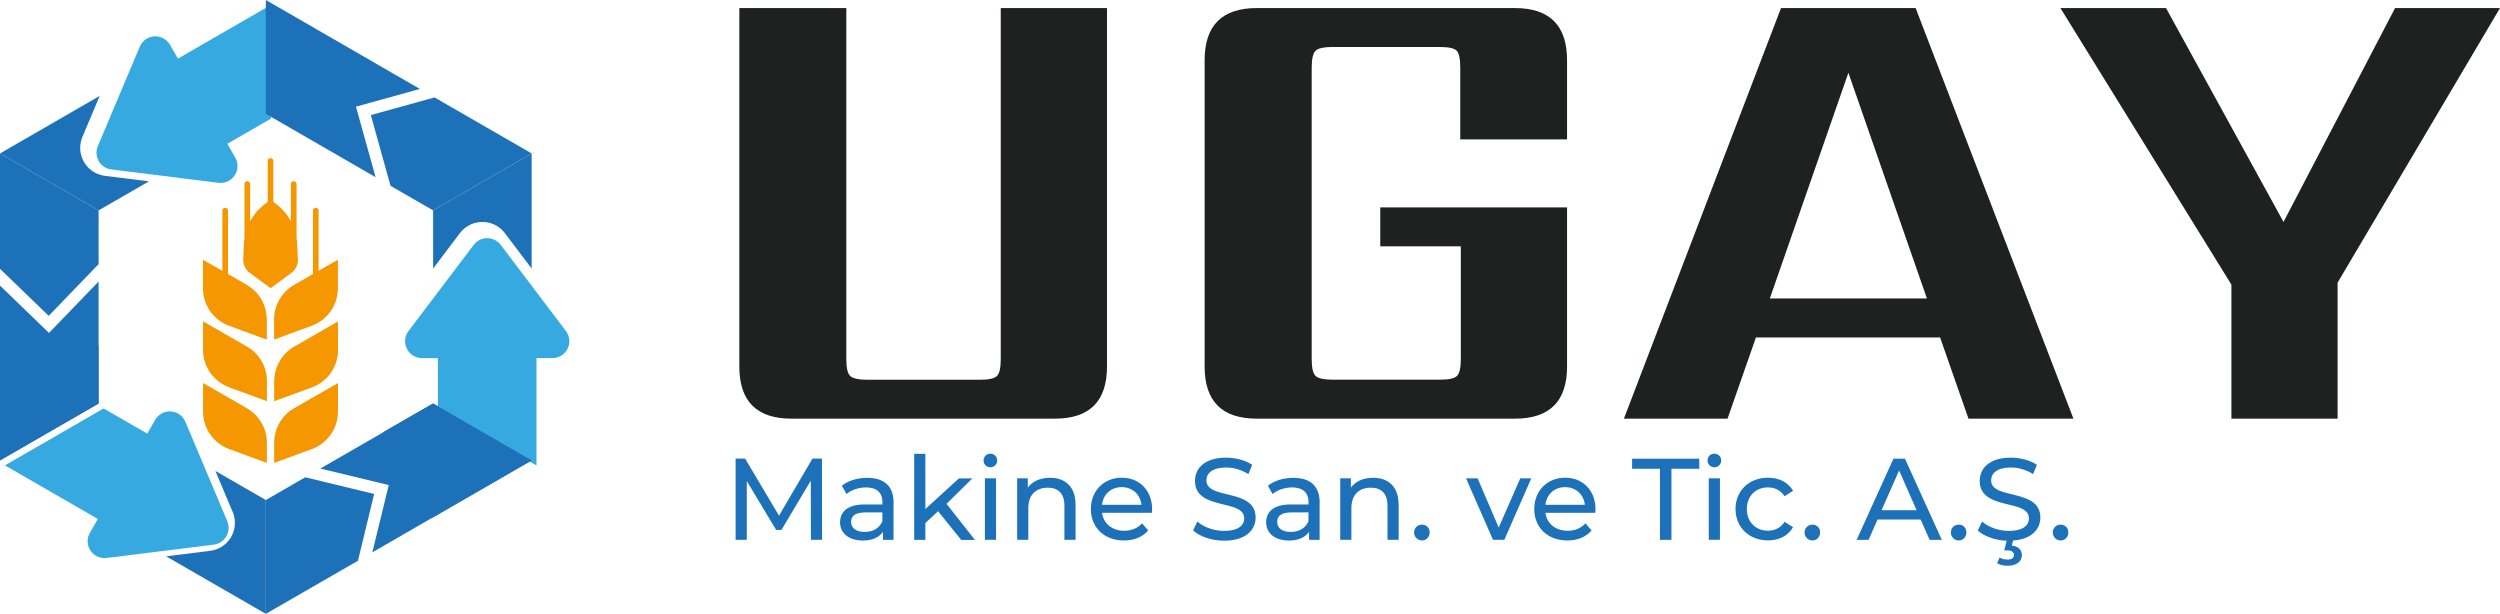 <?xml version="1.0" encoding="UTF-8"?>
<svg id="katman_1" xmlns="http://www.w3.org/2000/svg" version="1.1" xmlns:xlink="http://www.w3.org/1999/xlink" viewBox="0 0 362.83 89.09">
  <!-- Generator: Adobe Illustrator 29.6.0, SVG Export Plug-In . SVG Version: 2.1.1 Build 207)  -->
  <defs>
    <style>
      .st0 {
        filter: url(#drop-shadow-2);
      }

      .st1 {
        fill: #f49700;
      }

      .st2 {
        filter: url(#drop-shadow-1);
      }

      .st3 {
        filter: url(#drop-shadow-3);
      }

      .st4 {
        fill: #1d71b8;
      }

      .st5 {
        fill: #1d2220;
      }

      .st6 {
        fill: #36a9e1;
      }
    </style>
    <filter id="drop-shadow-1" x="-3.17" y="55.43" width="40.32" height="29.52" filterUnits="userSpaceOnUse">
      <feOffset dx=".72" dy=".72"/>
      <feGaussianBlur result="blur" stdDeviation="1.27"/>
      <feFlood flood-color="#000" flood-opacity=".5"/>
      <feComposite in2="blur" operator="in"/>
      <feComposite in="SourceGraphic"/>
    </filter>
    <filter id="drop-shadow-2" x="54.91" y="30.71" width="31.68" height="40.8" filterUnits="userSpaceOnUse">
      <feOffset dx=".72" dy=".72"/>
      <feGaussianBlur result="blur1" stdDeviation="1.27"/>
      <feFlood flood-color="#000" flood-opacity=".5"/>
      <feComposite in2="blur1" operator="in"/>
      <feComposite in="SourceGraphic"/>
    </filter>
    <filter id="drop-shadow-3" x="10.03" y="-3.13" width="33.36" height="33.6" filterUnits="userSpaceOnUse">
      <feOffset dx=".72" dy=".72"/>
      <feGaussianBlur result="blur2" stdDeviation="1.27"/>
      <feFlood flood-color="#000" flood-opacity=".5"/>
      <feComposite in2="blur2" operator="in"/>
      <feComposite in="SourceGraphic"/>
    </filter>
  </defs>
  <path class="st5" d="M122.83,1.17v50.97c0,1.28.19,2.09.58,2.44.38.35,1.18.53,2.39.53h16.48c1.21,0,2.01-.17,2.39-.53.38-.35.57-1.16.57-2.44V1.17h15.42v52.02c0,5.05-2.52,7.57-7.57,7.57h-38.22c-5.05,0-7.57-2.52-7.57-7.57V1.17h15.52Z"/>
  <path class="st5" d="M227.45,20.23h-15.52v-10.44c0-1.28-.18-2.09-.53-2.44-.35-.35-1.17-.53-2.44-.53h-15.62c-1.21,0-2.01.18-2.39.53-.38.35-.58,1.17-.58,2.44v42.34c0,1.28.19,2.09.58,2.44.38.35,1.18.53,2.39.53h15.71c1.21,0,2.01-.17,2.39-.53.38-.35.57-1.16.57-2.44v-16.38h-11.69v-5.65h27.11v23.09c0,5.05-2.52,7.57-7.57,7.57h-37.46c-5.05,0-7.57-2.52-7.57-7.57V8.74c0-5.04,2.52-7.57,7.57-7.57h37.46c5.04,0,7.57,2.52,7.57,7.57v11.5Z"/>
  <path class="st5" d="M285.69,60.76l-4.12-11.78h-26.73l-4.12,11.78h-15.04L258.48,1.17h19.54l22.9,59.59h-15.23ZM256.86,43.32h22.8l-11.4-32.76-11.4,32.76Z"/>
  <path class="st5" d="M339.27,60.76h-15.42v-19.45L299.03,1.17h15.33l17.05,31.04,16.19-31.04h15.23l-23.57,39.85v19.74Z"/>
  <g>
    <path class="st4" d="M117.69,78.35l-.02-8.59-4.26,7.15h-.77l-4.26-7.1v8.53h-1.62v-11.78h1.38l4.92,8.28,4.85-8.28h1.38l.02,11.78h-1.62Z"/>
    <path class="st4" d="M129.68,72.96v5.39h-1.53v-1.18c-.54.81-1.53,1.28-2.93,1.28-2.02,0-3.3-1.08-3.3-2.63,0-1.43.93-2.61,3.59-2.61h2.56v-.32c0-1.36-.79-2.15-2.39-2.15-1.06,0-2.14.37-2.83.96l-.67-1.21c.93-.74,2.26-1.14,3.69-1.14,2.44,0,3.82,1.18,3.82,3.62ZM128.06,75.62v-1.25h-2.49c-1.6,0-2.05.62-2.05,1.38,0,.89.74,1.45,1.97,1.45s2.17-.56,2.58-1.58Z"/>
    <path class="st4" d="M136.15,74.19l-1.85,1.72v2.44h-1.62v-12.49h1.62v8.01l4.87-4.44h1.95l-3.75,3.69,4.12,5.24h-1.99l-3.35-4.16Z"/>
    <path class="st4" d="M142.75,66.83c0-.56.44-.99.99-.99s.99.44.99.99-.44.99-.99.99-.99-.42-.99-.99ZM142.94,69.42h1.62v8.92h-1.62v-8.92Z"/>
    <path class="st4" d="M156.1,73.21v5.13h-1.62v-4.95c0-1.75-.88-2.61-2.41-2.61-1.72,0-2.83,1.03-2.83,2.96v4.6h-1.62v-8.92h1.55v1.35c.66-.91,1.8-1.43,3.22-1.43,2.17,0,3.7,1.25,3.7,3.87Z"/>
    <path class="st4" d="M167.18,74.42h-7.24c.2,1.57,1.46,2.61,3.23,2.61,1.04,0,1.92-.35,2.58-1.08l.89,1.04c-.81.94-2.04,1.45-3.52,1.45-2.88,0-4.8-1.9-4.8-4.56s1.9-4.55,4.48-4.55,4.41,1.85,4.41,4.6c0,.13-.02.34-.03.49ZM159.94,73.26h5.72c-.17-1.5-1.3-2.56-2.86-2.56s-2.69,1.04-2.86,2.56Z"/>
    <path class="st4" d="M173.15,77l.62-1.31c.88.79,2.37,1.36,3.89,1.36,2.04,0,2.91-.79,2.91-1.82,0-2.88-7.14-1.06-7.14-5.44,0-1.82,1.41-3.37,4.51-3.37,1.38,0,2.81.37,3.79,1.04l-.55,1.35c-1.03-.66-2.19-.96-3.23-.96-2,0-2.86.84-2.86,1.87,0,2.88,7.14,1.08,7.14,5.4,0,1.8-1.45,3.35-4.56,3.35-1.8,0-3.57-.61-4.51-1.48Z"/>
    <path class="st4" d="M191.52,72.96v5.39h-1.53v-1.18c-.54.81-1.53,1.28-2.93,1.28-2.02,0-3.3-1.08-3.3-2.63,0-1.43.93-2.61,3.59-2.61h2.56v-.32c0-1.36-.79-2.15-2.39-2.15-1.06,0-2.14.37-2.83.96l-.67-1.21c.93-.74,2.26-1.14,3.69-1.14,2.44,0,3.82,1.18,3.82,3.62ZM189.9,75.62v-1.25h-2.49c-1.6,0-2.05.62-2.05,1.38,0,.89.74,1.45,1.97,1.45s2.17-.56,2.58-1.58Z"/>
    <path class="st4" d="M202.99,73.21v5.13h-1.62v-4.95c0-1.75-.88-2.61-2.41-2.61-1.72,0-2.83,1.03-2.83,2.96v4.6h-1.62v-8.92h1.55v1.35c.66-.91,1.8-1.43,3.22-1.43,2.17,0,3.7,1.25,3.7,3.87Z"/>
    <path class="st4" d="M205.23,77.28c0-.67.52-1.14,1.15-1.14s1.11.47,1.11,1.14-.5,1.16-1.11,1.16-1.15-.49-1.15-1.16Z"/>
    <path class="st4" d="M222.24,69.42l-3.91,8.92h-1.65l-3.91-8.92h1.68l3.06,7.15,3.13-7.15h1.58Z"/>
    <path class="st4" d="M231.53,74.42h-7.24c.2,1.57,1.46,2.61,3.23,2.61,1.04,0,1.92-.35,2.58-1.08l.89,1.04c-.81.94-2.04,1.45-3.52,1.45-2.88,0-4.8-1.9-4.8-4.56s1.9-4.55,4.48-4.55,4.41,1.85,4.41,4.6c0,.13-.02.34-.03.49ZM224.29,73.26h5.72c-.17-1.5-1.3-2.56-2.86-2.56s-2.69,1.04-2.86,2.56Z"/>
    <path class="st4" d="M240.91,68.03h-4.04v-1.46h9.75v1.46h-4.04v10.32h-1.67v-10.32Z"/>
    <path class="st4" d="M247.82,66.83c0-.56.44-.99.99-.99s.99.44.99.99-.44.99-.99.99-.99-.42-.99-.99ZM248,69.42h1.62v8.92h-1.62v-8.92Z"/>
    <path class="st4" d="M251.88,73.88c0-2.66,1.97-4.55,4.71-4.55,1.6,0,2.93.66,3.64,1.9l-1.23.79c-.57-.88-1.45-1.28-2.42-1.28-1.75,0-3.06,1.23-3.06,3.13s1.31,3.15,3.06,3.15c.98,0,1.85-.4,2.42-1.28l1.23.77c-.71,1.25-2.04,1.92-3.64,1.92-2.74,0-4.71-1.9-4.71-4.56Z"/>
    <path class="st4" d="M261.9,77.28c0-.67.52-1.14,1.15-1.14s1.11.47,1.11,1.14-.51,1.16-1.11,1.16-1.15-.49-1.15-1.16Z"/>
    <path class="st4" d="M278.75,75.4h-6.26l-1.3,2.95h-1.73l5.34-11.78h1.67l5.35,11.78h-1.77l-1.3-2.95ZM278.16,74.05l-2.54-5.77-2.54,5.77h5.08Z"/>
    <path class="st4" d="M283.13,77.28c0-.67.52-1.14,1.15-1.14s1.11.47,1.11,1.14-.51,1.16-1.11,1.16-1.15-.49-1.15-1.16Z"/>
    <path class="st4" d="M292.16,78.46l-.18.72c.98.1,1.46.66,1.46,1.4,0,.94-.82,1.53-2.09,1.53-.59,0-1.08-.12-1.5-.37l.35-.82c.35.2.72.29,1.15.29.64,0,.94-.25.94-.67,0-.39-.29-.66-.96-.66h-.45l.35-1.4c-1.68-.07-3.3-.66-4.19-1.48l.62-1.31c.88.79,2.37,1.36,3.89,1.36,2.04,0,2.91-.79,2.91-1.82,0-2.88-7.14-1.06-7.14-5.44,0-1.82,1.41-3.37,4.51-3.37,1.38,0,2.81.37,3.79,1.04l-.55,1.35c-1.03-.66-2.19-.96-3.23-.96-2,0-2.86.84-2.86,1.87,0,2.88,7.14,1.08,7.14,5.4,0,1.68-1.26,3.13-3.96,3.33Z"/>
    <path class="st4" d="M297.92,77.28c0-.67.52-1.14,1.15-1.14s1.11.47,1.11,1.14-.51,1.16-1.11,1.16-1.15-.49-1.15-1.16Z"/>
  </g>
  <g>
    <g id="LWPOLYLINE">
      <path class="st4" d="M38.58,72.57v16.52l-14.47-8.35,6.4-.8c2.24-.28,3.83-2.32,3.55-4.56-.05-.37-.14-.74-.29-1.08l-2.51-5.95,7.32,4.22Z"/>
    </g>
    <g id="LWPOLYLINE1" data-name="LWPOLYLINE" class="st2">
      <path class="st6" d="M13.48,74.6l-1.15,2c-.68,1.17-.28,2.67.9,3.35.46.27,1,.38,1.53.31l15.55-1.94c1.34-.17,2.3-1.39,2.13-2.74-.03-.22-.09-.44-.17-.65l-6.09-14.44c-.53-1.25-1.97-1.83-3.21-1.31-.49.21-.9.57-1.17,1.03l-1.15,2-6.33-3.65L0,66.82l13.48,7.78Z"/>
    </g>
    <g id="LWPOLYLINE2" data-name="LWPOLYLINE">
      <path class="st4" d="M62.85,58.56l14.31,8.26-14.47,8.35,2.51-5.95c.88-2.08-.1-4.48-2.18-5.36-.35-.15-.71-.24-1.08-.29l-6.4-.8,7.32-4.22Z"/>
    </g>
    <g id="LWPOLYLINE3" data-name="LWPOLYLINE">
      <path class="st4" d="M62.85,30.53l14.31-8.26v16.71l-3.89-5.15c-1.36-1.8-3.93-2.15-5.73-.79-.3.23-.57.49-.79.79l-3.89,5.15v-8.45Z"/>
    </g>
    <g id="LWPOLYLINE4" data-name="LWPOLYLINE" class="st0">
      <path class="st6" d="M77.16,51.25h2.3c1.35,0,2.45-1.1,2.45-2.45,0-.53-.17-1.05-.5-1.48l-9.46-12.5c-.82-1.08-2.36-1.29-3.44-.48-.18.14-.34.3-.48.48l-9.46,12.5c-.82,1.08-.6,2.62.48,3.44.43.32.95.5,1.48.5h2.3v7.31l14.31,8.26v-15.57Z"/>
    </g>
    <g id="LWPOLYLINE5" data-name="LWPOLYLINE">
      <path class="st4" d="M14.31,30.53L0,22.27l14.47-8.35-2.51,5.95c-.88,2.08.1,4.48,2.18,5.36.35.15.71.24,1.08.29l6.4.8-7.32,4.22Z"/>
    </g>
    <g id="LWPOLYLINE6" data-name="LWPOLYLINE" class="st3">
      <path class="st6" d="M25.1,7.78l-1.15-2c-.68-1.17-2.18-1.58-3.35-.9-.46.27-.83.68-1.03,1.17l-6.09,14.44c-.53,1.25.06,2.69,1.31,3.21.21.09.43.15.65.17l15.55,1.94c1.34.17,2.57-.79,2.74-2.13.07-.53-.04-1.07-.31-1.53l-1.15-2,6.33-3.65V0l-13.48,7.78Z"/>
    </g>
    <g id="LWPOLYLINE7" data-name="LWPOLYLINE">
      <path class="st4" d="M14.31,58.56L0,66.82v-16.71l3.89,5.15c1.36,1.8,3.93,2.15,5.73.79.3-.23.57-.49.79-.79l3.89-5.15v8.45Z"/>
    </g>
    <g>
      <path class="st1" d="M46.24,39.31v-8.76c0-.21-.17-.38-.38-.38h-.06c-.21,0-.38.17-.38.38v9.22l-2.73,1.57c-1.8,1.03-2.91,2.95-2.91,5.02v2.92l5.46-2c2.28-.84,3.8-3.01,3.8-5.44v-4.15l-2.81,1.61Z"/>
      <path class="st1" d="M35.82,41.34l-2.73-1.57v-9.22c0-.21-.17-.38-.38-.38h-.06c-.21,0-.38.17-.38.38v8.76l-2.81-1.61v4.15c0,2.43,1.52,4.6,3.8,5.44l5.46,2v-2.92c0-2.07-1.11-3.99-2.91-5.02Z"/>
      <path class="st1" d="M39.79,55.31v2.92l5.46-2c.14-.05.28-.11.42-.17.41-.19.79-.42,1.14-.69.35-.27.66-.58.94-.91.83-1.01,1.31-2.3,1.31-3.66h0v-4.15l-6.35,3.65c-1.8,1.03-2.91,2.95-2.91,5.02Z"/>
      <path class="st1" d="M35.82,50.29l-6.35-3.65v4.15h0c0,1.37.48,2.65,1.31,3.66.28.34.59.64.94.91.35.27.73.5,1.14.69.14.06.28.12.42.17l5.46,2v-2.92c0-2.07-1.11-3.99-2.91-5.02Z"/>
      <path class="st1" d="M39.79,64.26v2.92l5.46-2c2.28-.84,3.8-3.01,3.8-5.44v-4.15l-6.35,3.65c-1.8,1.03-2.91,2.95-2.91,5.02Z"/>
      <path class="st1" d="M35.82,59.24l-6.35-3.65v4.15c0,2.43,1.52,4.6,3.8,5.44l5.46,2v-2.92c0-2.07-1.11-3.99-2.91-5.02Z"/>
      <path class="st1" d="M43.23,37.58l-.1-2.19c-.01-.27-.04-.54-.08-.81,0-.01,0-.03,0-.04,0-.02,0-.04-.01-.06v-7.79c0-.21-.17-.38-.38-.38h-.06c-.21,0-.38.17-.38.38v5.44s0-.02-.01-.03c0,0,0,0,0,0-.51-.95-1.22-1.79-2.1-2.46l-.44-.33v-5.97c0-.21-.17-.38-.38-.38h-.06c-.21,0-.38.17-.38.38v5.97l-.44.33c-.88.67-1.59,1.51-2.1,2.46,0,0,0,0,0,0,0,0,0,.02-.01.03v-5.44c0-.21-.17-.38-.38-.38h-.06c-.21,0-.38.17-.38.38v7.79s0,.04,0,.06c0,.01,0,.03,0,.04-.04.27-.07.54-.08.81l-.1,2.19c-.04.8.33,1.57.97,2.04l3,2.21,3-2.21c.65-.48,1.01-1.24.97-2.04Z"/>
    </g>
    <g>
      <polygon class="st4" points="7.07 45.84 14.31 38.33 14.31 30.53 0 22.27 0 39.01 7.07 45.84"/>
      <polygon class="st4" points="7.11 48.32 0 41.45 0 50.11 0 66.82 14.31 58.56 14.31 40.86 7.11 48.32"/>
    </g>
    <g>
      <polygon class="st4" points="56.42 70.4 54.04 80.16 77.16 66.82 62.85 58.56 46.5 68 56.42 70.4"/>
      <polygon class="st4" points="54.3 71.69 44.3 69.27 38.58 72.57 38.58 89.09 51.95 81.38 54.3 71.69"/>
    </g>
    <g>
      <polygon class="st4" points="51.66 15.48 60.94 12.91 38.58 0 38.58 16.52 54.51 25.72 51.66 15.48"/>
      <polygon class="st4" points="63.07 14.14 53.82 16.7 56.68 26.97 62.85 30.53 77.16 22.27 63.07 14.14"/>
    </g>
  </g>
</svg>
